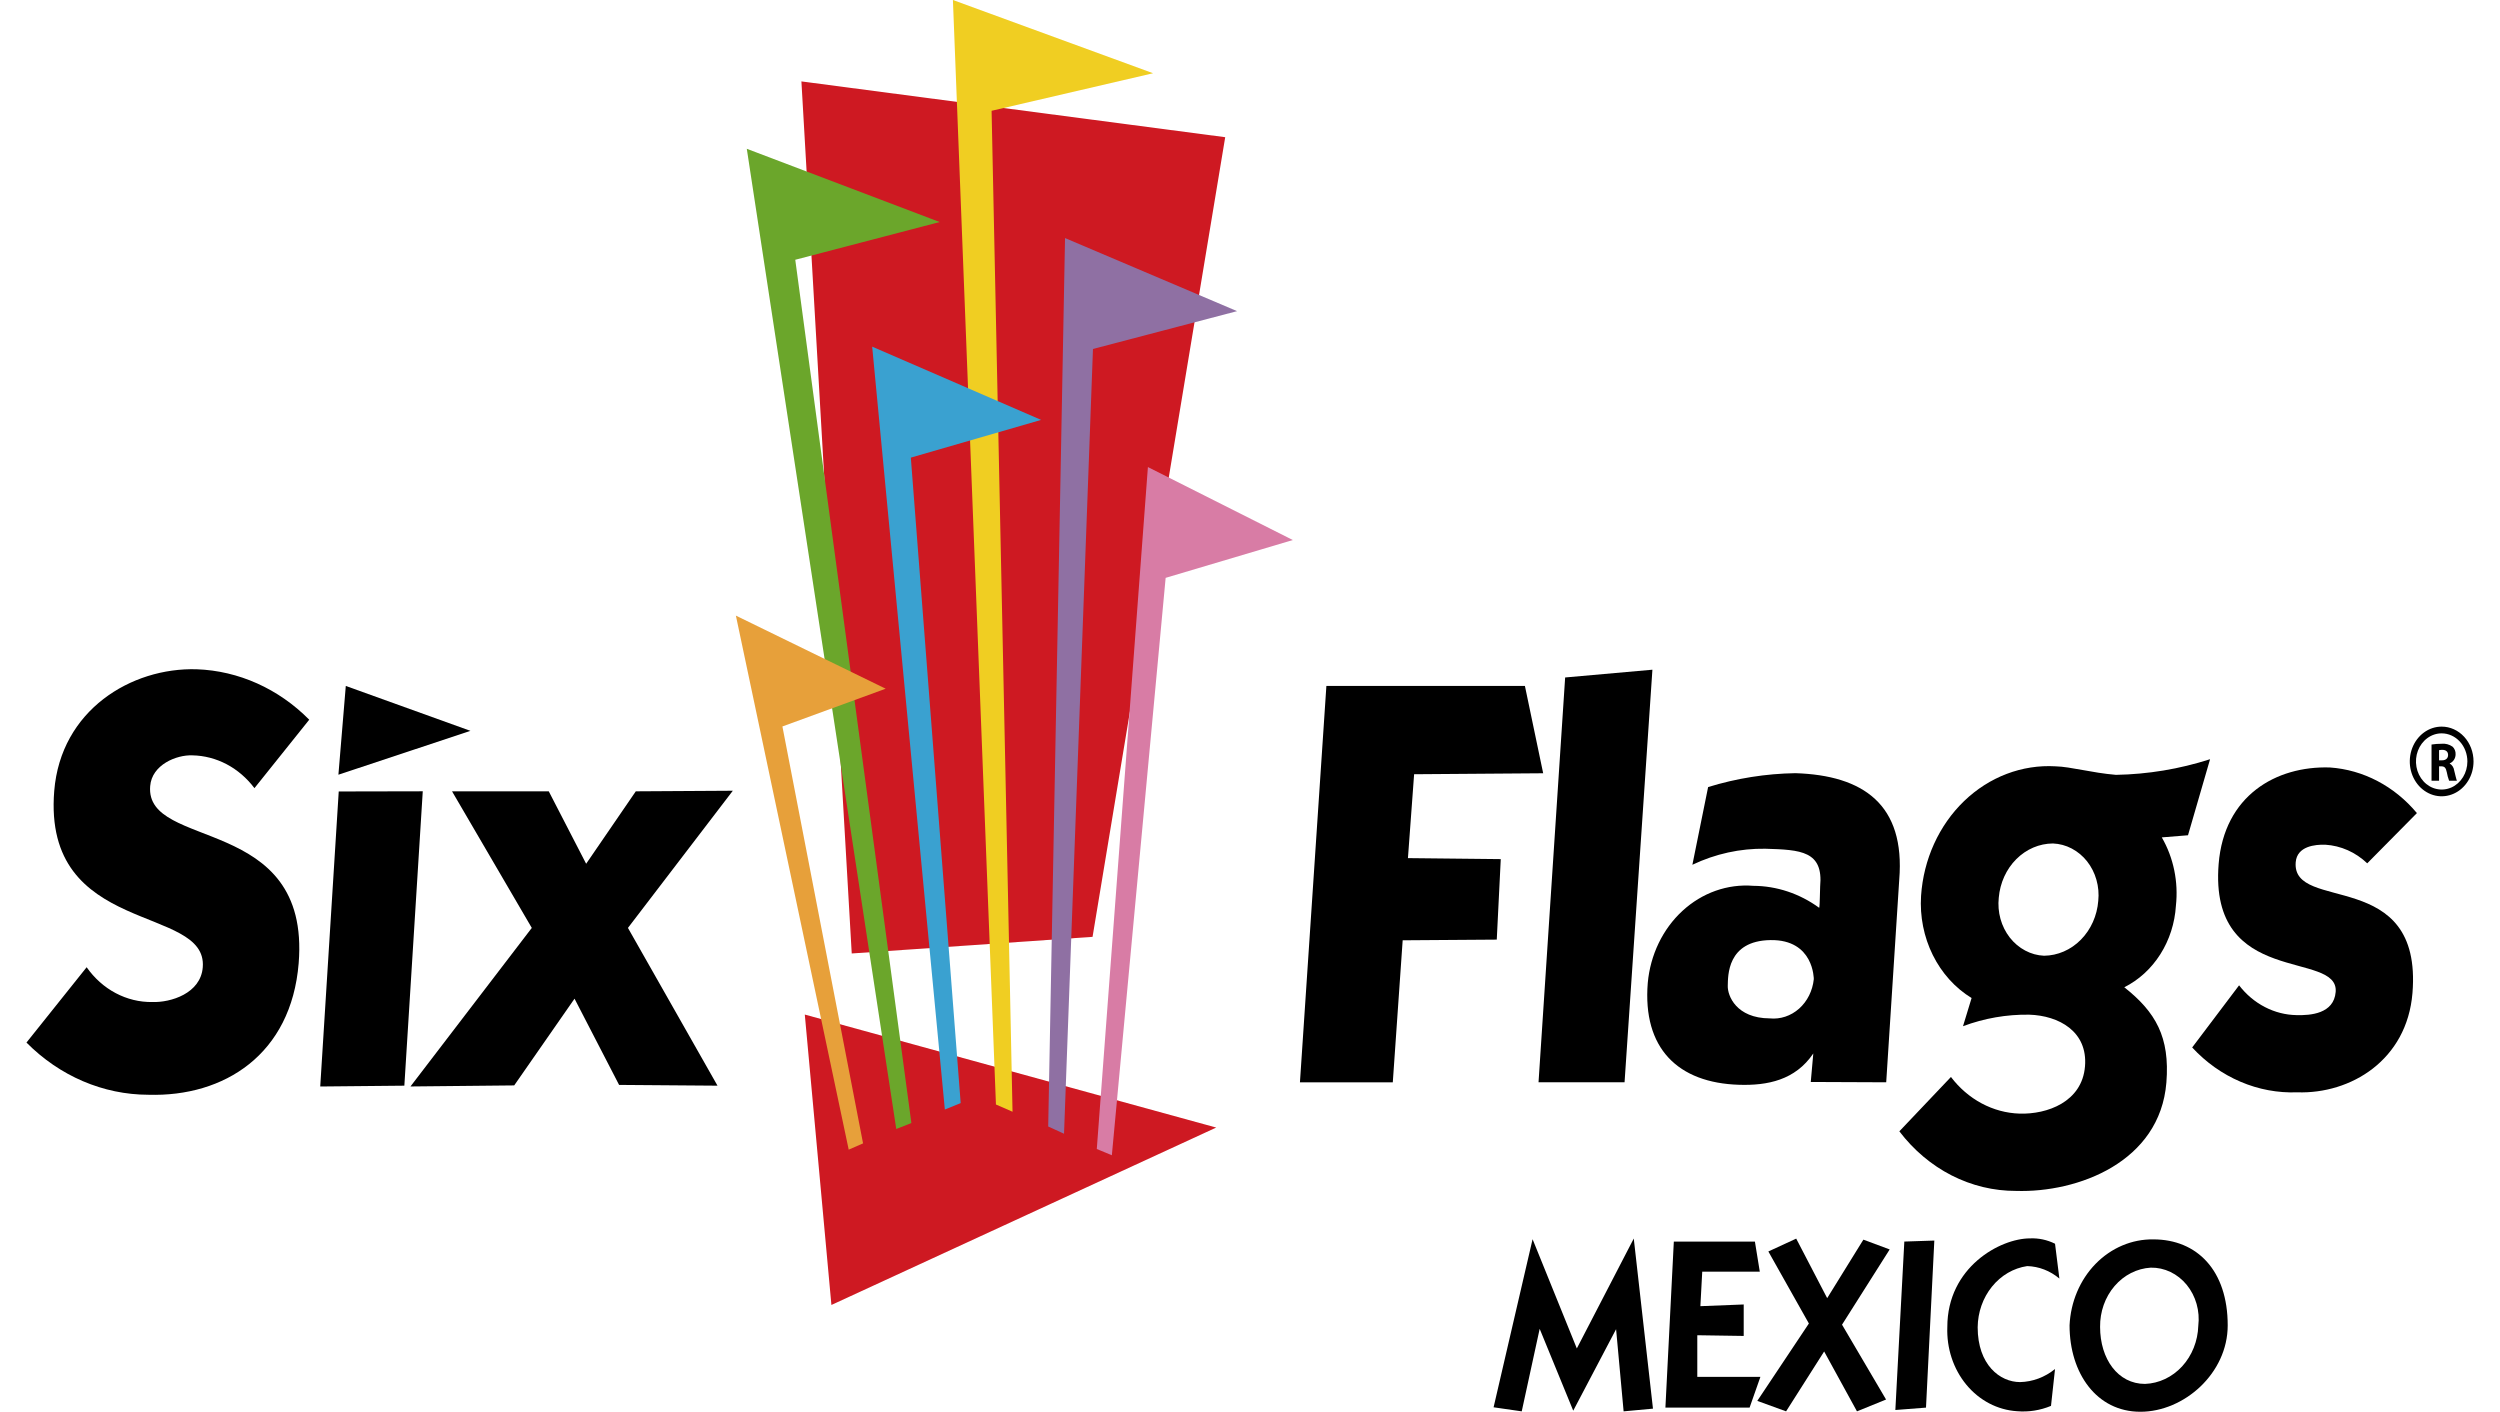 <svg width="85" height="48" viewBox="0 0 85 48" fill="none" xmlns="http://www.w3.org/2000/svg">
<path fill-rule="evenodd" clip-rule="evenodd" d="M10.514 24.47C9.469 23.415 8.111 22.806 6.689 22.755C4.459 22.688 2.066 24.148 1.844 26.891C1.442 31.852 7.069 30.734 6.894 32.888C6.824 33.778 5.806 34.09 5.175 34.069C4.745 34.075 4.32 33.971 3.933 33.766C3.545 33.561 3.208 33.259 2.946 32.886L0.9 35.447C2.029 36.586 3.508 37.219 5.044 37.222C7.622 37.298 9.902 35.855 10.155 32.75C10.564 27.667 4.924 28.926 5.106 26.728C5.162 26.001 6.001 25.66 6.54 25.682C6.945 25.689 7.343 25.793 7.708 25.985C8.072 26.178 8.394 26.455 8.651 26.797L10.514 24.47Z" fill="black"/>
<path fill-rule="evenodd" clip-rule="evenodd" d="M14.374 26.904L11.517 26.91L10.888 36.941L13.748 36.913L14.374 26.904Z" fill="black"/>
<path fill-rule="evenodd" clip-rule="evenodd" d="M13.956 36.94L17.483 36.904L19.534 33.955L21.049 36.887L24.395 36.913L21.35 31.549L24.916 26.885L21.617 26.905L19.929 29.368L18.658 26.905H15.369L18.081 31.549L13.956 36.94Z" fill="black"/>
<path fill-rule="evenodd" clip-rule="evenodd" d="M11.506 26.34L11.757 23.322L15.995 24.849L11.506 26.34Z" fill="black"/>
<path fill-rule="evenodd" clip-rule="evenodd" d="M48.08 26.324L52.468 26.291L51.847 23.322H45.097L44.198 36.799H47.355L47.691 31.97L50.89 31.947L51.026 29.21L47.87 29.176L48.08 26.324Z" fill="black"/>
<path fill-rule="evenodd" clip-rule="evenodd" d="M53.215 23.034L52.31 36.798H55.235L56.182 22.77L53.215 23.034Z" fill="black"/>
<path fill-rule="evenodd" clip-rule="evenodd" d="M75.14 25.814C74.101 26.148 73.025 26.326 71.942 26.345C71.117 26.276 70.41 26.069 69.891 26.055C68.752 25.988 67.635 26.413 66.78 27.236C65.925 28.06 65.399 29.218 65.316 30.46C65.272 31.157 65.41 31.854 65.714 32.469C66.018 33.084 66.476 33.592 67.034 33.933L66.742 34.891C67.466 34.62 68.227 34.488 68.992 34.499C70.001 34.53 70.988 35.069 70.89 36.256C70.792 37.468 69.6 37.892 68.666 37.863C68.218 37.849 67.778 37.73 67.376 37.515C66.974 37.3 66.618 36.994 66.332 36.617L64.578 38.465C65.062 39.101 65.668 39.613 66.353 39.963C67.038 40.313 67.786 40.493 68.543 40.491C70.649 40.557 73.439 39.51 73.657 36.807C73.781 35.255 73.29 34.409 72.226 33.567C72.719 33.32 73.143 32.932 73.452 32.444C73.761 31.957 73.944 31.387 73.981 30.795C74.07 29.983 73.901 29.162 73.501 28.471L74.392 28.399L75.142 25.815L75.14 25.814ZM67.958 30.522C68.001 30.019 68.213 29.552 68.554 29.211C68.894 28.87 69.339 28.68 69.801 28.678C70.022 28.687 70.24 28.745 70.439 28.85C70.639 28.955 70.816 29.103 70.961 29.286C71.106 29.47 71.214 29.684 71.279 29.915C71.345 30.146 71.366 30.389 71.341 30.63C71.301 31.135 71.09 31.606 70.749 31.951C70.408 32.296 69.963 32.49 69.498 32.495C69.276 32.486 69.057 32.426 68.857 32.319C68.656 32.213 68.478 32.062 68.333 31.877C68.189 31.692 68.081 31.476 68.016 31.242C67.952 31.009 67.932 30.764 67.958 30.522Z" fill="black"/>
<path fill-rule="evenodd" clip-rule="evenodd" d="M74.534 35.614C75.003 36.121 75.562 36.517 76.177 36.779C76.791 37.042 77.448 37.164 78.108 37.139C79.923 37.199 81.837 36.048 82.024 33.763C82.373 29.453 77.914 31.051 78.054 29.316C78.099 28.767 78.719 28.71 79.059 28.72C79.586 28.752 80.088 28.974 80.486 29.353L82.175 27.645C81.41 26.728 80.349 26.172 79.215 26.094C77.382 26.037 75.622 27.054 75.434 29.372C75.095 33.594 79.527 32.292 79.413 33.726C79.351 34.471 78.554 34.526 78.082 34.514C77.709 34.508 77.342 34.414 77.005 34.239C76.668 34.065 76.369 33.813 76.129 33.501L74.534 35.614Z" fill="black"/>
<path fill-rule="evenodd" clip-rule="evenodd" d="M37.147 31.853L41.657 4.665L27.248 2.768L28.959 32.418L37.147 31.853Z" fill="#CE1922"/>
<path fill-rule="evenodd" clip-rule="evenodd" d="M28.268 44.369L27.363 34.495L41.351 38.337L28.268 44.369Z" fill="#CE1922"/>
<path fill-rule="evenodd" clip-rule="evenodd" d="M25.391 5.059L30.473 38.386L30.987 38.183L27.039 8.832L31.949 7.549L25.391 5.059Z" fill="#6BA62B"/>
<path fill-rule="evenodd" clip-rule="evenodd" d="M32.399 0L33.862 37.553L34.426 37.799L33.714 3.767L39.205 2.49L32.399 0Z" fill="#F0CE22"/>
<path fill-rule="evenodd" clip-rule="evenodd" d="M36.211 8.094L35.639 38.301L36.177 38.547L37.161 11.865L42.061 10.579L36.211 8.094Z" fill="#8F70A3"/>
<path fill-rule="evenodd" clip-rule="evenodd" d="M39.029 15.88L37.291 39.066L37.803 39.279L39.632 19.647L43.956 18.361L39.029 15.88Z" fill="#D87CA5"/>
<path fill-rule="evenodd" clip-rule="evenodd" d="M25.02 20.931L28.856 39.088L29.344 38.875L26.602 24.7L30.113 23.416L25.02 20.931Z" fill="#E7A03A"/>
<path fill-rule="evenodd" clip-rule="evenodd" d="M29.654 11.786L32.125 37.724L32.663 37.505L30.968 15.559L35.398 14.277L29.654 11.786Z" fill="#3AA1D0"/>
<path fill-rule="evenodd" clip-rule="evenodd" d="M55.203 47.986L56.201 47.894L55.548 42.11L53.612 45.847L52.108 42.133L50.782 47.848L51.739 47.986L52.349 45.18L53.49 47.963L54.947 45.192L55.203 47.986Z" fill="black"/>
<path fill-rule="evenodd" clip-rule="evenodd" d="M56.624 47.859H59.486L59.854 46.813H57.708V45.398L59.286 45.422V44.352L57.813 44.41L57.876 43.237H59.833L59.667 42.214H56.91L56.624 47.859Z" fill="black"/>
<path fill-rule="evenodd" clip-rule="evenodd" d="M59.748 47.63L60.727 47.986L62.021 45.95L63.137 47.986L64.126 47.584L62.629 45.039L64.249 42.481L63.355 42.148L62.124 44.137L61.071 42.113L60.124 42.55L61.502 44.999L59.748 47.63Z" fill="black"/>
<path fill-rule="evenodd" clip-rule="evenodd" d="M64.442 47.94L65.484 47.859L65.767 42.179L64.747 42.213L64.442 47.94Z" fill="black"/>
<path fill-rule="evenodd" clip-rule="evenodd" d="M69.871 46.546L69.734 47.8C69.366 47.953 68.97 48.015 68.577 47.981C67.917 47.939 67.299 47.616 66.856 47.08C66.413 46.544 66.181 45.839 66.209 45.118C66.209 43.083 68.009 42.105 69.019 42.105C69.312 42.092 69.604 42.154 69.871 42.287L70.019 43.471C69.704 43.206 69.321 43.058 68.924 43.047C68.462 43.115 68.037 43.362 67.728 43.745C67.418 44.127 67.246 44.618 67.241 45.128C67.241 46.404 67.998 46.991 68.682 46.991C69.111 46.981 69.527 46.826 69.871 46.546Z" fill="black"/>
<path d="M84.1 25.889C84.1 26.124 84.037 26.353 83.917 26.547C83.798 26.742 83.629 26.894 83.431 26.983C83.233 27.073 83.015 27.097 82.805 27.051C82.595 27.005 82.402 26.892 82.25 26.727C82.099 26.561 81.995 26.35 81.953 26.12C81.912 25.891 81.933 25.652 82.015 25.436C82.097 25.22 82.236 25.035 82.414 24.905C82.593 24.774 82.802 24.705 83.016 24.705C83.304 24.705 83.579 24.83 83.783 25.052C83.986 25.274 84.1 25.575 84.1 25.889ZM83.016 24.934C82.844 24.934 82.674 24.99 82.531 25.095C82.387 25.2 82.275 25.35 82.209 25.524C82.143 25.699 82.126 25.891 82.16 26.076C82.193 26.261 82.277 26.431 82.399 26.565C82.521 26.699 82.677 26.79 82.847 26.826C83.016 26.863 83.192 26.844 83.352 26.772C83.511 26.7 83.648 26.577 83.744 26.42C83.84 26.263 83.891 26.078 83.891 25.889C83.891 25.764 83.868 25.64 83.824 25.524C83.78 25.408 83.716 25.303 83.635 25.214C83.553 25.125 83.457 25.055 83.351 25.007C83.245 24.959 83.131 24.934 83.016 24.934Z" fill="black"/>
<path d="M82.672 25.314C82.786 25.296 82.901 25.287 83.016 25.288C83.146 25.275 83.276 25.309 83.386 25.386C83.421 25.418 83.448 25.458 83.466 25.503C83.485 25.548 83.493 25.598 83.49 25.647C83.49 25.715 83.47 25.78 83.434 25.835C83.398 25.89 83.348 25.932 83.289 25.955V25.96C83.33 25.983 83.365 26.017 83.391 26.057C83.418 26.098 83.435 26.144 83.442 26.194C83.477 26.335 83.513 26.497 83.535 26.546H83.27C83.235 26.452 83.208 26.355 83.191 26.255C83.16 26.1 83.111 26.057 83.006 26.055H82.928V26.546H82.672V25.314ZM82.928 25.851H83.029C83.159 25.851 83.235 25.781 83.235 25.67C83.235 25.558 83.163 25.497 83.045 25.495C83.006 25.494 82.966 25.498 82.928 25.505V25.851Z" fill="black"/>
<path fill-rule="evenodd" clip-rule="evenodd" d="M61.043 26.288C60.039 26.304 59.042 26.462 58.076 26.76L57.541 29.402C58.322 29.03 59.168 28.844 60.02 28.857C61.227 28.892 62 28.932 61.885 30.14C61.876 30.256 61.878 30.77 61.853 30.866C61.19 30.383 60.411 30.122 59.613 30.118C58.739 30.047 57.874 30.353 57.203 30.97C56.533 31.587 56.11 32.466 56.024 33.419C55.844 35.641 57.047 36.821 59.133 36.883C60.088 36.912 61.037 36.729 61.652 35.818L61.566 36.787L64.131 36.798L64.574 29.911C64.784 27.351 63.35 26.361 61.043 26.288ZM60.169 34.625C59.033 34.619 58.734 33.854 58.744 33.52C58.754 33.187 58.713 31.986 60.196 31.963C61.679 31.94 61.669 33.291 61.669 33.291C61.629 33.684 61.45 34.044 61.169 34.294C60.889 34.543 60.529 34.662 60.169 34.625Z" fill="black"/>
<path fill-rule="evenodd" clip-rule="evenodd" d="M73.214 42.139C72.485 42.128 71.781 42.427 71.249 42.972C70.718 43.517 70.401 44.267 70.365 45.062C70.365 46.694 71.287 48 72.772 48C74.257 48 75.742 46.694 75.742 45.062C75.742 43.191 74.698 42.139 73.214 42.139ZM72.93 47.053C72.008 47.053 71.403 46.205 71.403 45.115C71.397 44.6 71.572 44.103 71.894 43.727C72.215 43.352 72.657 43.127 73.127 43.1C73.358 43.096 73.586 43.146 73.796 43.247C74.007 43.348 74.195 43.497 74.349 43.685C74.502 43.873 74.616 44.094 74.684 44.334C74.752 44.574 74.772 44.828 74.742 45.077C74.726 45.596 74.529 46.089 74.193 46.456C73.856 46.822 73.405 47.036 72.93 47.053Z" fill="black"/>
</svg>
